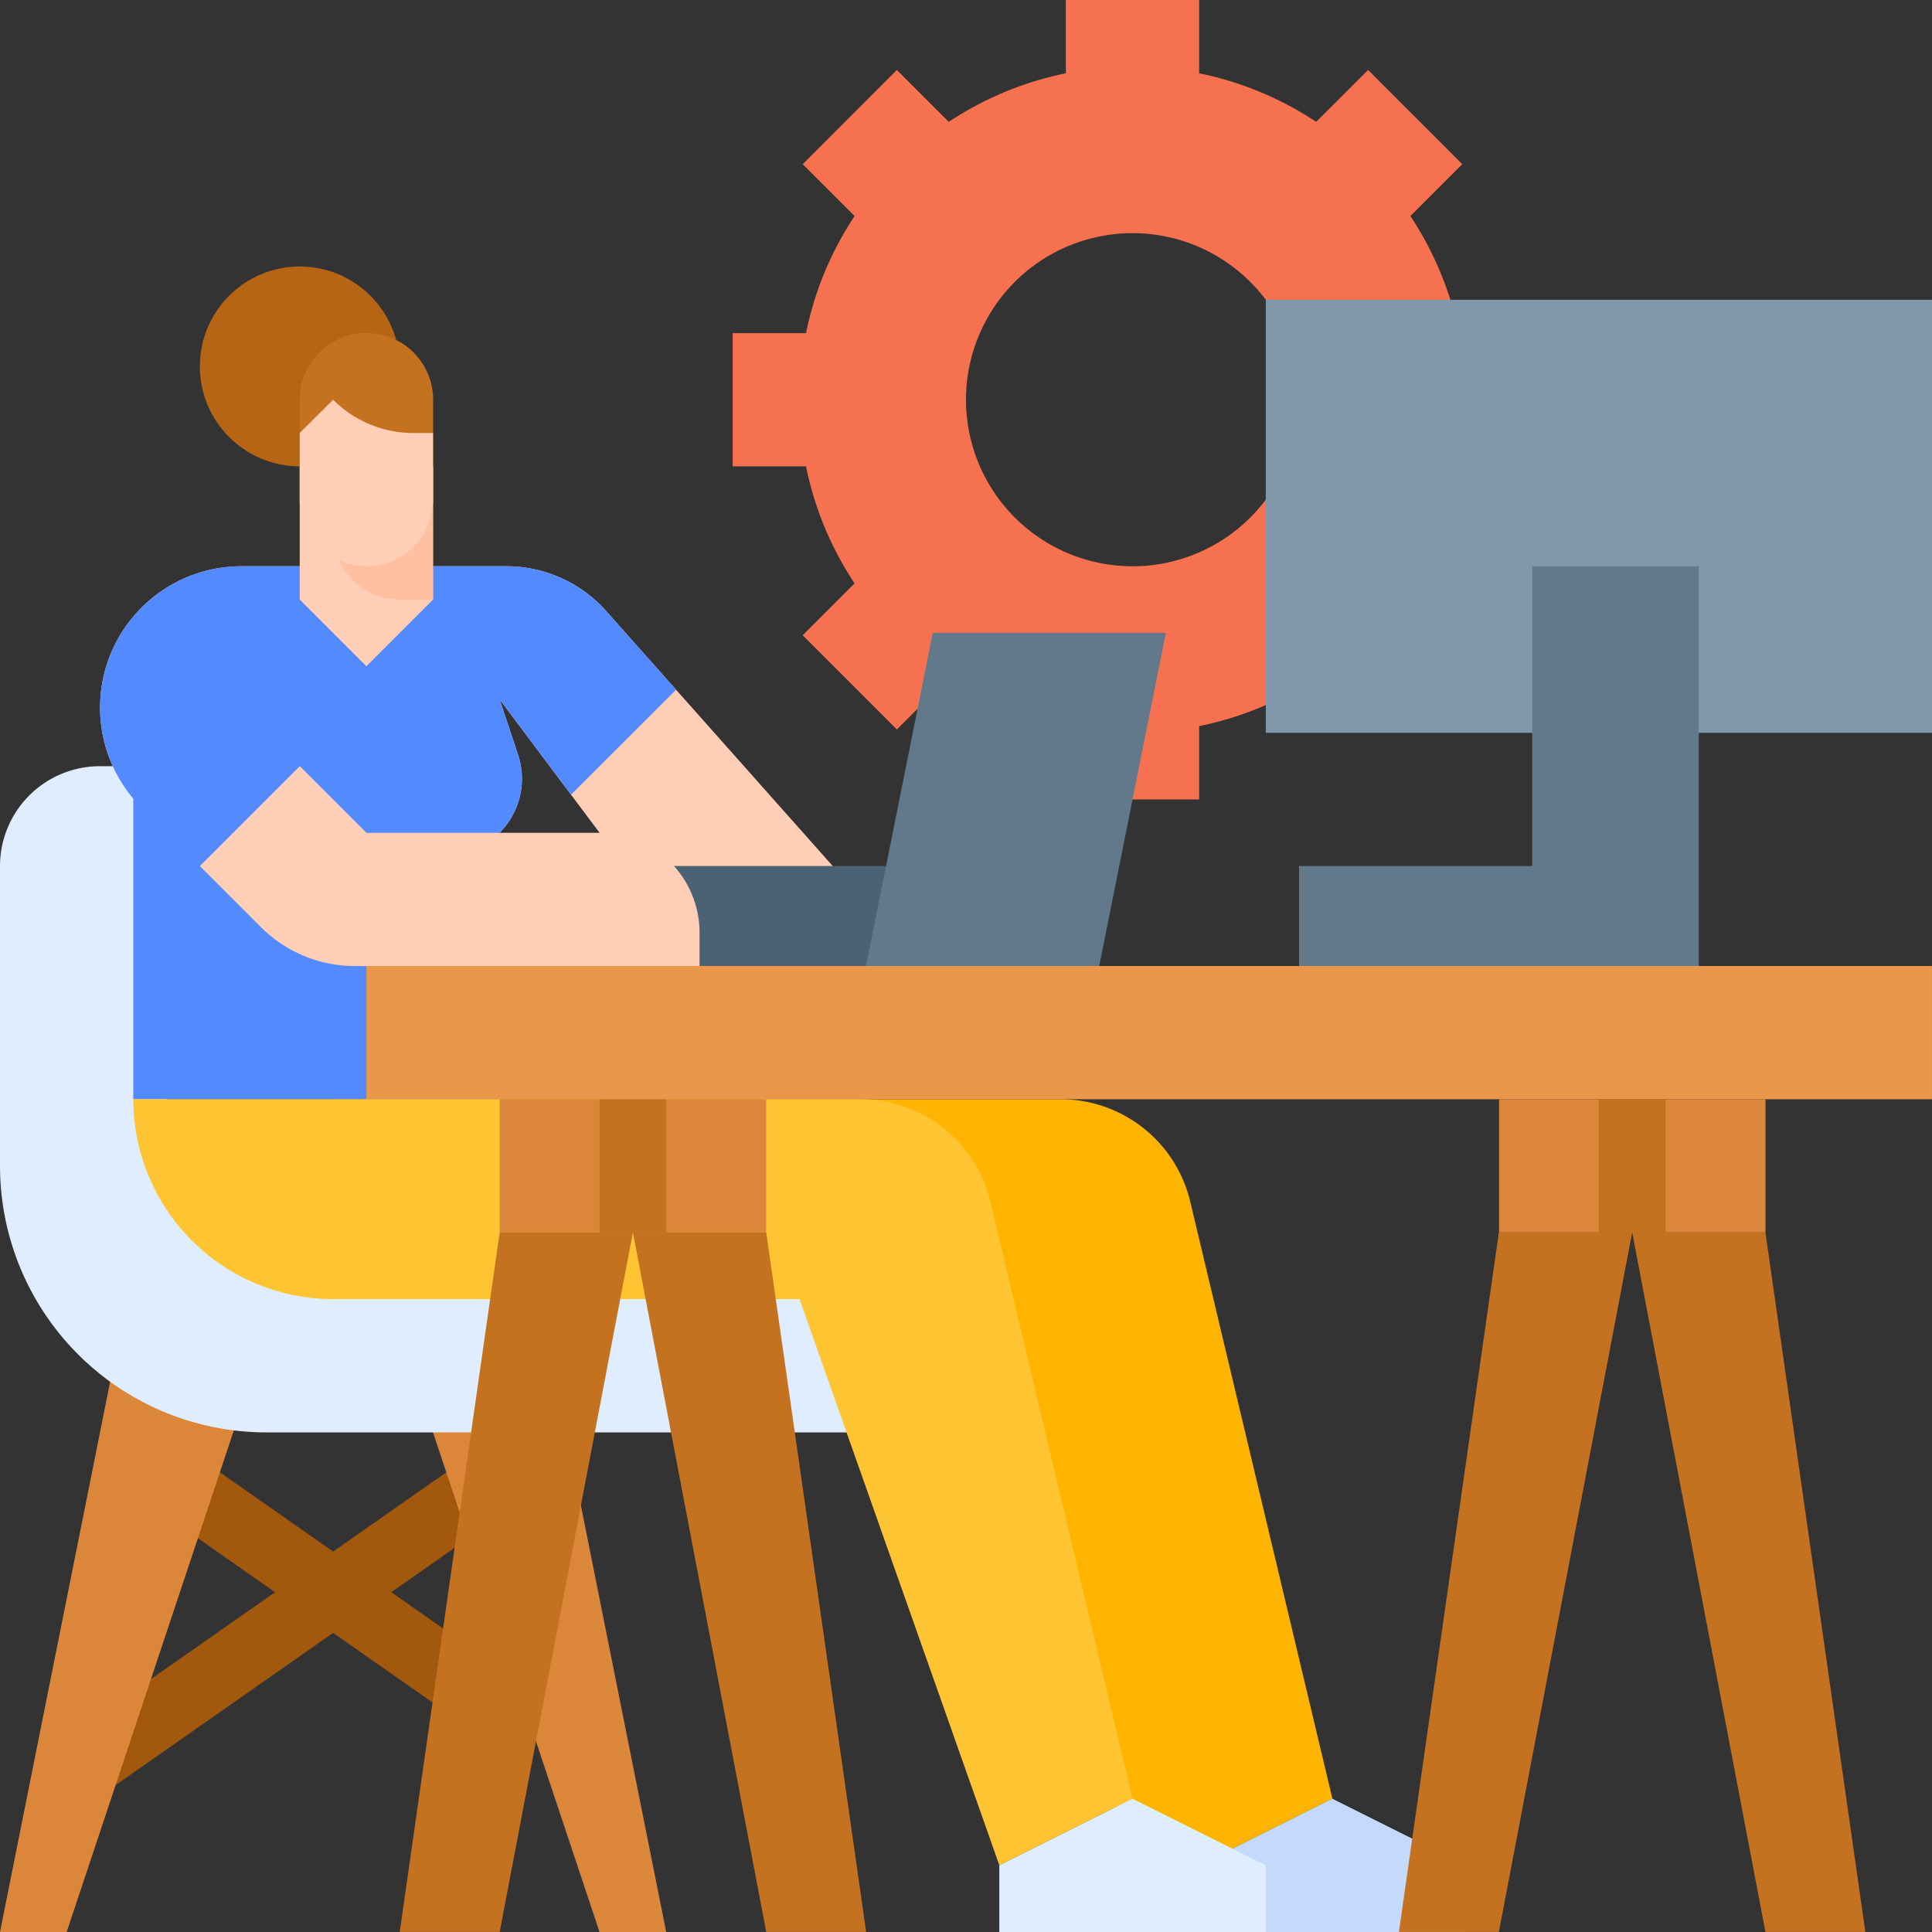 <svg xmlns="http://www.w3.org/2000/svg" width="101.429" height="101.429" viewBox="0 0 101.429 101.429">
  <rect x="0" y="0" width="101.429" height="101.429" fill="#333333" stroke="none"/>
  <g id="Group_2015" data-name="Group 2015" transform="translate(-15099 -1007)">
    <path id="Path_1715" data-name="Path 1715" d="M15179.443,1031.483v-6.995h-3.849a17.352,17.352,0,0,0-2.549-6.145l2.724-2.723-4.945-4.947-2.725,2.724a17.373,17.373,0,0,0-6.144-2.549V1007h-7v3.848a17.378,17.378,0,0,0-6.145,2.549l-2.725-2.724-4.945,4.947,2.724,2.723a17.37,17.37,0,0,0-2.549,6.145h-3.849v6.995h3.849a17.365,17.365,0,0,0,2.549,6.144l-2.724,2.724,4.945,4.946,2.725-2.724a17.358,17.358,0,0,0,6.145,2.549v3.848h7v-3.848a17.353,17.353,0,0,0,6.144-2.549l2.725,2.724,4.945-4.946-2.724-2.724a17.347,17.347,0,0,0,2.549-6.144Zm-20.985,5.246a8.744,8.744,0,1,1,8.744-8.744A8.744,8.744,0,0,1,15158.458,1036.729Z" fill="#f5714f"/>
    <path id="Path_1716" data-name="Path 1716" d="M15133.975,1052.468h12.242v5.246h-12.242Z" fill="#4b6275"/>
    <path id="Path_1717" data-name="Path 1717" d="M15125.977,1086.083l-2.006-2.865-7.482,5.239-7.741-5.419-2.006,2.865,6.7,4.688-11.515,8.06,2,2.866,12.56-8.791,6.7,4.687,2.007-2.865-5.653-3.957Z" fill="#a2590d"/>
    <path id="Path_1718" data-name="Path 1718" d="M15127.68,1076.951l6.295,31.478h-3.5l-10.492-31.478Z" fill="#db8638"/>
    <path id="Path_1719" data-name="Path 1719" d="M15105.3,1076.951l-6.3,31.478h3.5l10.492-31.478Z" fill="#db8638"/>
    <path id="Path_1720" data-name="Path 1720" d="M15146.217,1082.2h-33.227a13.99,13.99,0,0,1-13.99-13.99v-15.739a5.246,5.246,0,0,1,5.246-5.246h3.5v17.487a8.744,8.744,0,0,0,8.744,8.744h29.729Z" fill="#e0edff"/>
    <path id="Path_1721" data-name="Path 1721" d="M15168.951,1101.433l-7.464-31.349a7,7,0,0,0-6.806-5.375h-38.193a10.492,10.492,0,0,0,10.492,10.493h24.482l7,29.729h3.5Z" fill="#ffb401"/>
    <path id="Path_1722" data-name="Path 1722" d="M15161.956,1104.931h-3.5v3.5h17.488v-3.5l-7-3.5Z" fill="#c5dafa"/>
    <path id="Path_1723" data-name="Path 1723" d="M15142.719,1052.468h-10.93l-2.812-3.747-3.745-5,.966,2.9a4.008,4.008,0,0,1-.966,4.094v13.99H15106v-15.776a7.419,7.419,0,0,1,5.67-12.2h13.923a7,7,0,0,1,5.229,2.348l3.672,4.133Z" fill="#ffceb6"/>
    <path id="Path_1724" data-name="Path 1724" d="M15128.978,1048.721l-3.745-5,.966,2.9a4.008,4.008,0,0,1-.966,4.094v13.99H15106v-15.776a7.419,7.419,0,0,1,5.67-12.2h13.923a7,7,0,0,1,5.229,2.348l3.672,4.133Z" fill="#548aff"/>
    <path id="Path_1725" data-name="Path 1725" d="M15118.236,1057.714h82.192v6.995h-82.192Z" fill="#ea964b"/>
    <path id="Path_1726" data-name="Path 1726" d="M15121.734,1031.483v6.995l-3.5,3.5-3.5-3.5v-6.995Z" fill="#ffceb6"/>
    <path id="Path_1727" data-name="Path 1727" d="M15109.493,1052.468l5.246-5.246,3.5,3.5h12.241a5.246,5.246,0,0,1,5.246,5.247v1.748h-18.088a6.993,6.993,0,0,1-4.945-2.049Z" fill="#ffceb6"/>
    <path id="Path_1728" data-name="Path 1728" d="M15156.709,1057.714l3.5-17.487h-12.241l-3.5,17.487Z" fill="#62798c"/>
    <path id="Path_1729" data-name="Path 1729" d="M15158.458,1101.433l-7.464-31.349a7,7,0,0,0-6.8-5.375H15106a10.493,10.493,0,0,0,10.493,10.493h24.481l10.493,29.729Z" fill="#ffc431"/>
    <path id="Path_1730" data-name="Path 1730" d="M15151.463,1104.931v3.5h13.99v-3.5l-7-3.5Z" fill="#e0edff"/>
    <path id="Path_1731" data-name="Path 1731" d="M15165.453,1022.739h34.976v22.734h-34.976Z" fill="#8098ab"/>
    <path id="Path_1732" data-name="Path 1732" d="M15167.2,1057.714v-5.246h12.241v-15.739h8.743v20.985Z" fill="#62798c"/>
    <path id="Path_1733" data-name="Path 1733" d="M15177.7,1064.709h13.989v6.995H15177.7Z" fill="#db8638"/>
    <g id="Group_2014" data-name="Group 2014">
      <path id="Path_1734" data-name="Path 1734" d="M15182.941,1064.709h3.5v6.995h-3.5Z" fill="#c47220"/>
      <path id="Path_1735" data-name="Path 1735" d="M15184.69,1071.7l-7,36.725h-5.247l5.247-36.725Z" fill="#c47220"/>
      <path id="Path_1736" data-name="Path 1736" d="M15184.69,1071.7l6.994,36.725h5.246l-5.246-36.725Z" fill="#c47220"/>
    </g>
    <path id="Path_1737" data-name="Path 1737" d="M15125.232,1064.709h13.989v6.995h-13.989Z" fill="#db8638"/>
    <path id="Path_1738" data-name="Path 1738" d="M15130.478,1064.709h3.5v6.995h-3.5Z" fill="#c47220"/>
    <path id="Path_1739" data-name="Path 1739" d="M15132.227,1071.7l-6.994,36.725h-5.247l5.247-36.725Z" fill="#c47220"/>
    <path id="Path_1740" data-name="Path 1740" d="M15132.227,1071.7l7,36.725h5.246l-5.246-36.725Z" fill="#c47220"/>
    <path id="Path_1741" data-name="Path 1741" d="M15121.734,1031.483v6.995h-1.749a3.5,3.5,0,0,1-3.5-3.5v-3.5Z" fill="#ffbfa1"/>
    <circle id="Ellipse_144" data-name="Ellipse 144" cx="5.246" cy="5.246" r="5.246" transform="translate(15109.492 1020.99)" fill="#b66514"/>
    <path id="Path_1742" data-name="Path 1742" d="M15114.739,1031.483v-3.5a3.5,3.5,0,0,1,7,0v3.5Z" fill="#c47220"/>
    <path id="Path_1743" data-name="Path 1743" d="M15116.488,1027.985a5.967,5.967,0,0,0,4.222,1.749h1.024v3.5a3.5,3.5,0,0,1-7,0v-3.5Z" fill="#ffceb6"/>
  </g>
</svg>
